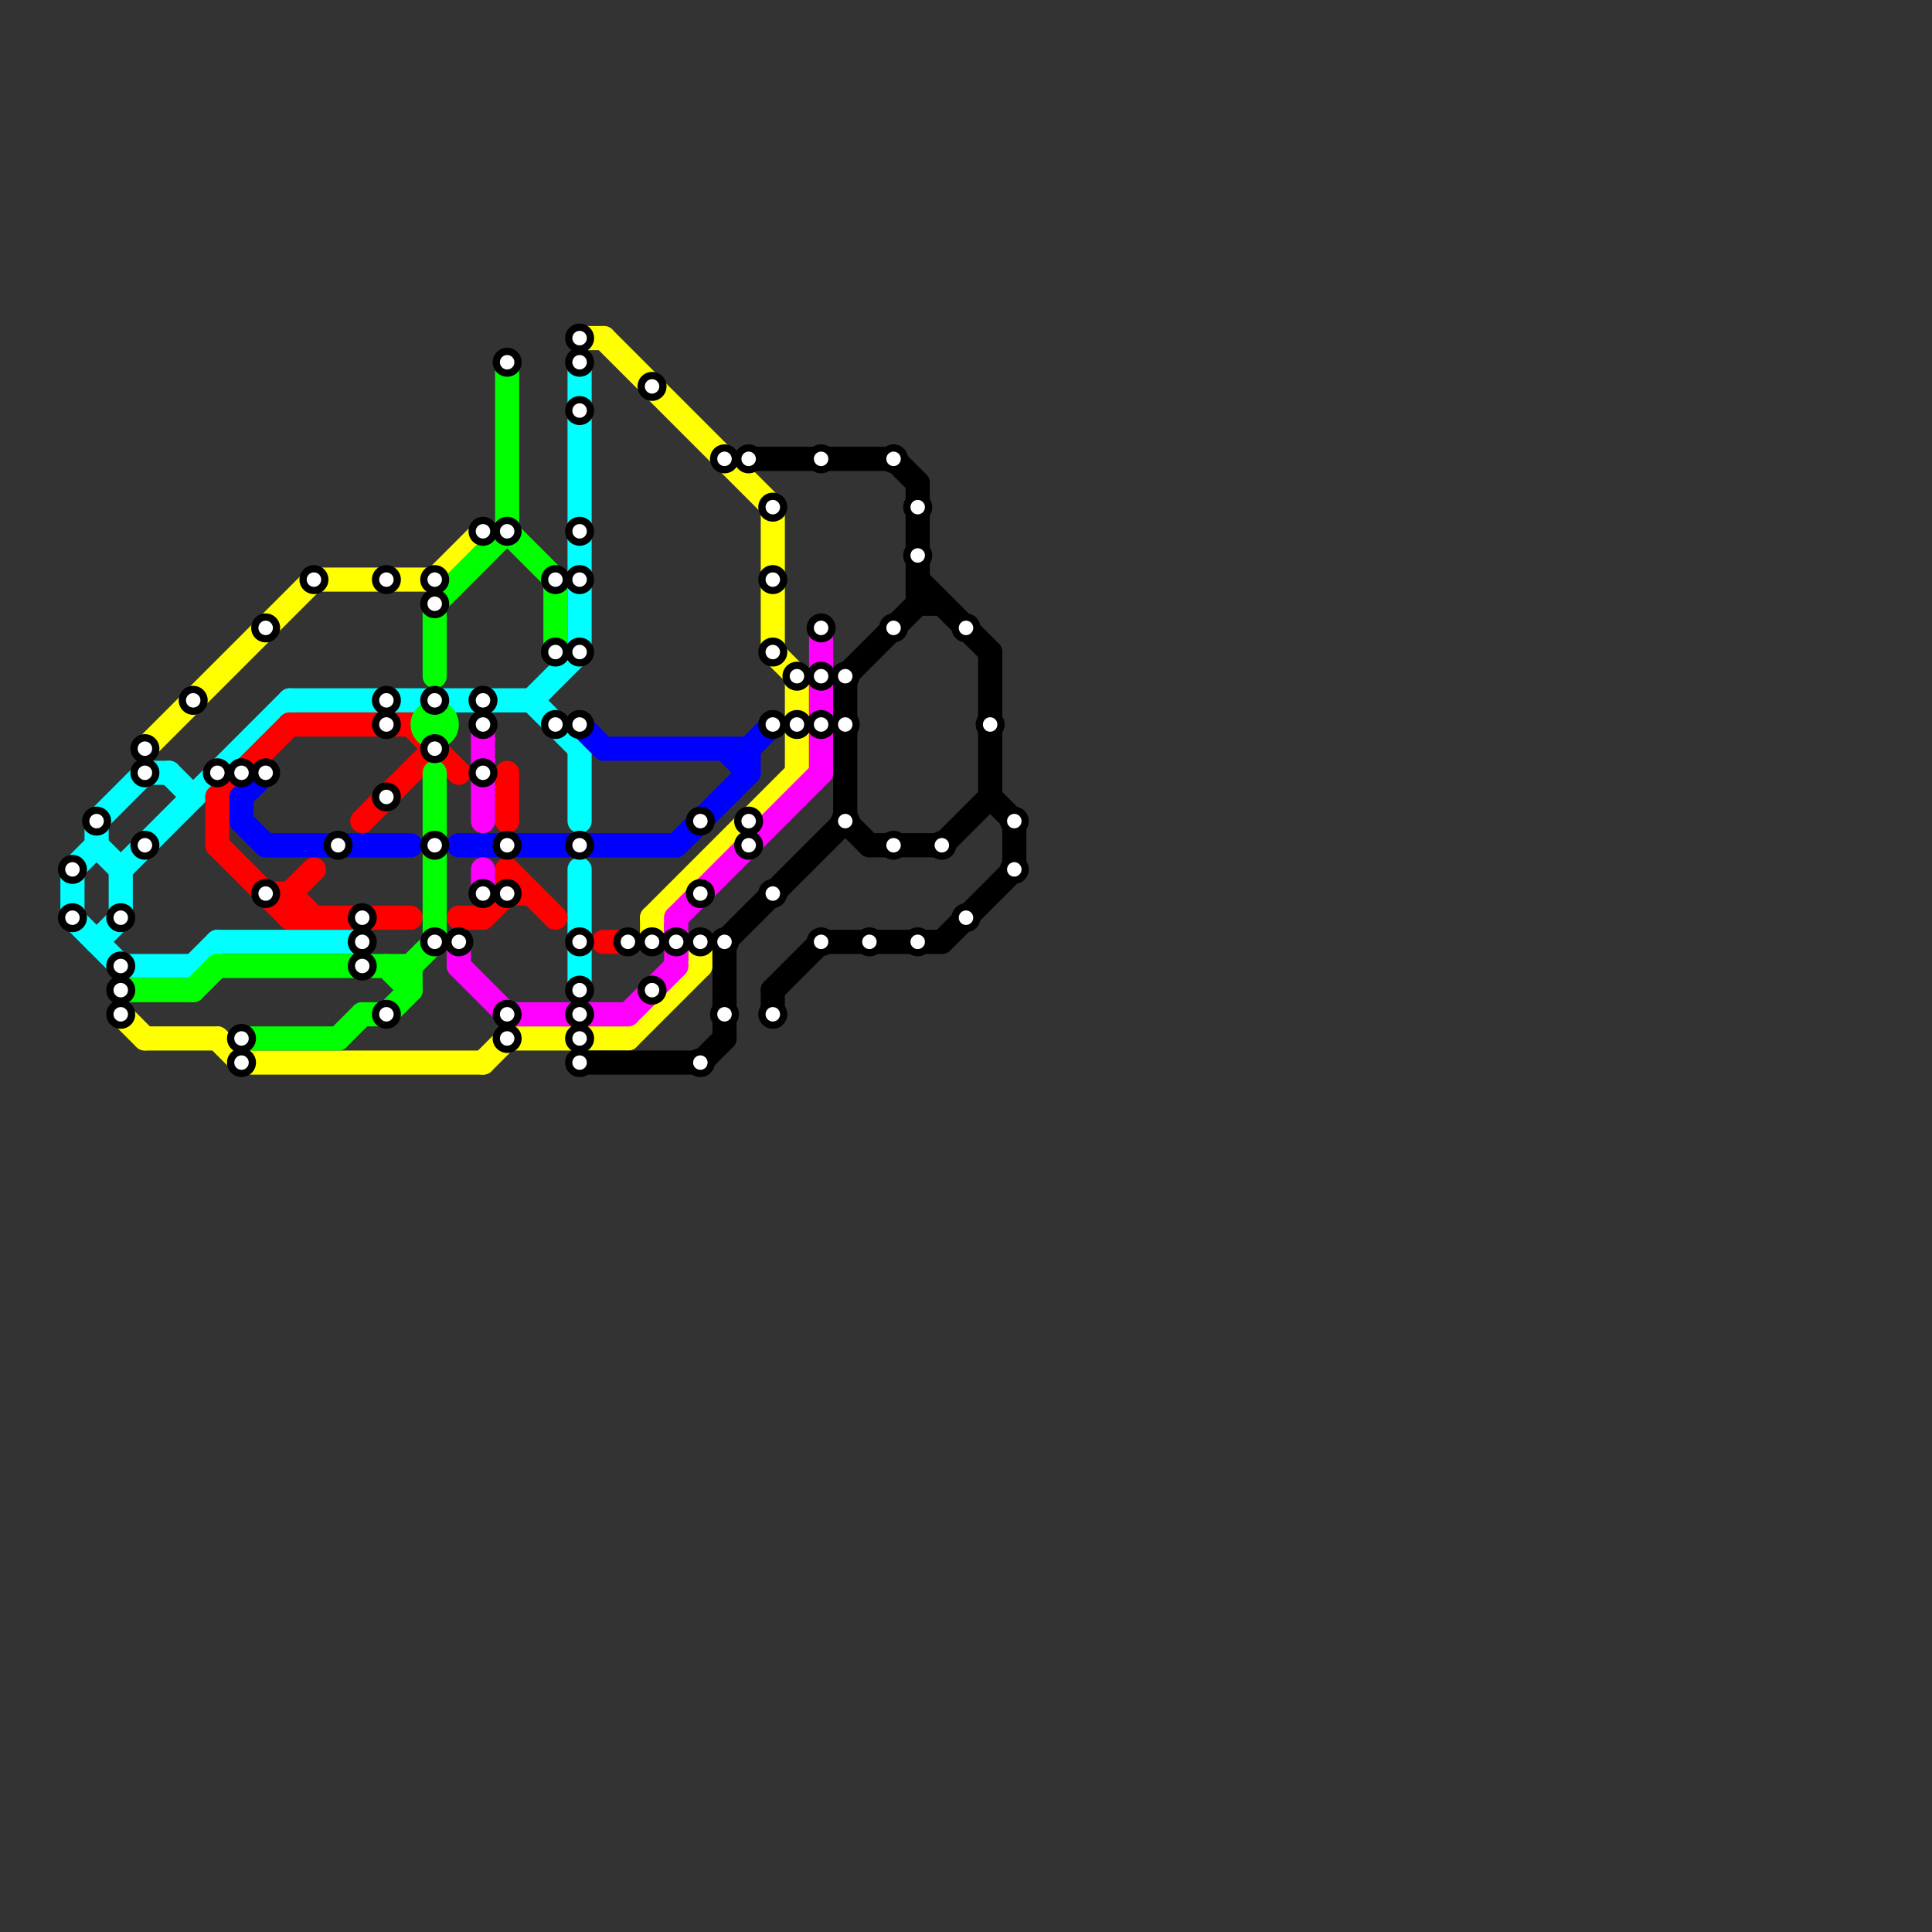 
<svg version="1.1" xmlns="http://www.w3.org/2000/svg" viewBox="0 0 80 80">
<rect x="0" y="0" width="80" height="80" fill="#333333" stroke="none"/>
<style>text { font: 1px Helvetica; font-weight: 600; white-space: pre; dominant-baseline: central; } line { stroke-width: 1; fill: none; stroke-linecap: round; stroke-linejoin: round; } .c0 { stroke: #ffff00 } .c1 { stroke: #00ffff } .c2 { stroke: #ff0000 } .c3 { stroke: #0000ff } .c4 { stroke: #00ff00 } .c5 { stroke: #ff00ff } .c6 { stroke: #000000 }</style><defs><g id="wm-xf"><circle r="1.2" fill="#000"/><circle r="0.9" fill="#fff"/><circle r="0.6" fill="#000"/><circle r="0.3" fill="#fff"/></g><g id="wm"><circle r="0.6" fill="#000"/><circle r="0.3" fill="#fff"/></g></defs><line class="c0" x1="32" y1="27" x2="33" y2="28"/><line class="c0" x1="32" y1="21" x2="32" y2="27"/><line class="c0" x1="9" y1="43" x2="10" y2="44"/><line class="c0" x1="26" y1="43" x2="29" y2="40"/><line class="c0" x1="25" y1="14" x2="32" y2="21"/><line class="c0" x1="5" y1="42" x2="6" y2="43"/><line class="c0" x1="13" y1="24" x2="18" y2="24"/><line class="c0" x1="29" y1="39" x2="29" y2="40"/><line class="c0" x1="20" y1="44" x2="21" y2="43"/><line class="c0" x1="21" y1="43" x2="26" y2="43"/><line class="c0" x1="6" y1="43" x2="9" y2="43"/><line class="c0" x1="24" y1="14" x2="25" y2="14"/><line class="c0" x1="27" y1="38" x2="33" y2="32"/><line class="c0" x1="33" y1="28" x2="33" y2="32"/><line class="c0" x1="18" y1="24" x2="20" y2="22"/><line class="c0" x1="27" y1="38" x2="27" y2="39"/><line class="c0" x1="6" y1="31" x2="13" y2="24"/><line class="c0" x1="10" y1="44" x2="20" y2="44"/><line class="c1" x1="4" y1="35" x2="5" y2="36"/><line class="c1" x1="5" y1="40" x2="8" y2="40"/><line class="c1" x1="24" y1="31" x2="24" y2="34"/><line class="c1" x1="3" y1="36" x2="3" y2="38"/><line class="c1" x1="5" y1="36" x2="12" y2="29"/><line class="c1" x1="6" y1="32" x2="7" y2="32"/><line class="c1" x1="4" y1="34" x2="4" y2="35"/><line class="c1" x1="24" y1="36" x2="24" y2="41"/><line class="c1" x1="5" y1="36" x2="5" y2="38"/><line class="c1" x1="7" y1="32" x2="8" y2="33"/><line class="c1" x1="3" y1="38" x2="5" y2="40"/><line class="c1" x1="22" y1="29" x2="24" y2="31"/><line class="c1" x1="4" y1="34" x2="6" y2="32"/><line class="c1" x1="24" y1="15" x2="24" y2="27"/><line class="c1" x1="4" y1="39" x2="5" y2="38"/><line class="c1" x1="22" y1="29" x2="24" y2="27"/><line class="c1" x1="3" y1="36" x2="4" y2="35"/><line class="c1" x1="9" y1="39" x2="15" y2="39"/><line class="c1" x1="12" y1="29" x2="22" y2="29"/><line class="c1" x1="8" y1="40" x2="9" y2="39"/><line class="c2" x1="20" y1="38" x2="21" y2="37"/><line class="c2" x1="21" y1="32" x2="21" y2="34"/><line class="c2" x1="12" y1="37" x2="12" y2="38"/><line class="c2" x1="21" y1="36" x2="23" y2="38"/><line class="c2" x1="12" y1="37" x2="13" y2="36"/><line class="c2" x1="21" y1="36" x2="21" y2="37"/><line class="c2" x1="9" y1="33" x2="12" y2="30"/><line class="c2" x1="21" y1="37" x2="22" y2="37"/><line class="c2" x1="12" y1="38" x2="17" y2="38"/><line class="c2" x1="19" y1="38" x2="20" y2="38"/><line class="c2" x1="11" y1="37" x2="12" y2="37"/><line class="c2" x1="25" y1="39" x2="26" y2="39"/><line class="c2" x1="9" y1="33" x2="9" y2="35"/><line class="c2" x1="9" y1="35" x2="12" y2="38"/><line class="c2" x1="12" y1="37" x2="13" y2="38"/><line class="c2" x1="12" y1="30" x2="17" y2="30"/><line class="c2" x1="17" y1="30" x2="19" y2="32"/><line class="c2" x1="15" y1="34" x2="18" y2="31"/><line class="c3" x1="11" y1="35" x2="17" y2="35"/><line class="c3" x1="31" y1="31" x2="32" y2="30"/><line class="c3" x1="10" y1="33" x2="11" y2="32"/><line class="c3" x1="25" y1="31" x2="31" y2="31"/><line class="c3" x1="19" y1="35" x2="28" y2="35"/><line class="c3" x1="10" y1="33" x2="10" y2="34"/><line class="c3" x1="10" y1="34" x2="11" y2="35"/><line class="c3" x1="28" y1="35" x2="31" y2="32"/><line class="c3" x1="31" y1="31" x2="31" y2="32"/><line class="c3" x1="30" y1="31" x2="31" y2="32"/><line class="c3" x1="24" y1="30" x2="25" y2="31"/><line class="c4" x1="17" y1="40" x2="17" y2="41"/><line class="c4" x1="18" y1="32" x2="18" y2="39"/><line class="c4" x1="23" y1="24" x2="23" y2="27"/><line class="c4" x1="16" y1="42" x2="17" y2="41"/><line class="c4" x1="18" y1="25" x2="18" y2="28"/><line class="c4" x1="16" y1="40" x2="17" y2="41"/><line class="c4" x1="21" y1="15" x2="21" y2="22"/><line class="c4" x1="18" y1="25" x2="21" y2="22"/><line class="c4" x1="17" y1="40" x2="18" y2="39"/><line class="c4" x1="9" y1="40" x2="17" y2="40"/><line class="c4" x1="14" y1="43" x2="15" y2="42"/><line class="c4" x1="15" y1="42" x2="16" y2="42"/><line class="c4" x1="21" y1="22" x2="23" y2="24"/><line class="c4" x1="10" y1="43" x2="14" y2="43"/><line class="c4" x1="8" y1="41" x2="9" y2="40"/><line class="c4" x1="5" y1="41" x2="8" y2="41"/><circle cx="18" cy="30" r="1" fill="#00ff00" /><line class="c5" x1="19" y1="40" x2="21" y2="42"/><line class="c5" x1="20" y1="36" x2="20" y2="37"/><line class="c5" x1="21" y1="42" x2="26" y2="42"/><line class="c5" x1="28" y1="38" x2="28" y2="40"/><line class="c5" x1="20" y1="30" x2="20" y2="34"/><line class="c5" x1="19" y1="39" x2="19" y2="40"/><line class="c5" x1="28" y1="38" x2="34" y2="32"/><line class="c5" x1="34" y1="26" x2="34" y2="32"/><line class="c5" x1="26" y1="42" x2="28" y2="40"/><line class="c6" x1="41" y1="27" x2="41" y2="33"/><line class="c6" x1="29" y1="44" x2="30" y2="43"/><line class="c6" x1="37" y1="19" x2="38" y2="20"/><line class="c6" x1="32" y1="41" x2="32" y2="42"/><line class="c6" x1="32" y1="41" x2="34" y2="39"/><line class="c6" x1="30" y1="39" x2="35" y2="34"/><line class="c6" x1="35" y1="28" x2="38" y2="25"/><line class="c6" x1="39" y1="39" x2="42" y2="36"/><line class="c6" x1="36" y1="35" x2="39" y2="35"/><line class="c6" x1="34" y1="39" x2="39" y2="39"/><line class="c6" x1="39" y1="35" x2="41" y2="33"/><line class="c6" x1="35" y1="28" x2="35" y2="34"/><line class="c6" x1="30" y1="39" x2="30" y2="43"/><line class="c6" x1="41" y1="33" x2="42" y2="34"/><line class="c6" x1="24" y1="44" x2="29" y2="44"/><line class="c6" x1="31" y1="19" x2="37" y2="19"/><line class="c6" x1="38" y1="20" x2="38" y2="25"/><line class="c6" x1="38" y1="24" x2="41" y2="27"/><line class="c6" x1="38" y1="25" x2="39" y2="25"/><line class="c6" x1="42" y1="34" x2="42" y2="36"/><line class="c6" x1="35" y1="34" x2="36" y2="35"/>

<use x="10" y="32" href="#wm"/><use x="10" y="43" href="#wm"/><use x="10" y="44" href="#wm"/><use x="11" y="26" href="#wm"/><use x="11" y="32" href="#wm"/><use x="11" y="37" href="#wm"/><use x="13" y="24" href="#wm"/><use x="14" y="35" href="#wm"/><use x="15" y="38" href="#wm"/><use x="15" y="39" href="#wm"/><use x="15" y="40" href="#wm"/><use x="16" y="24" href="#wm"/><use x="16" y="29" href="#wm"/><use x="16" y="30" href="#wm"/><use x="16" y="33" href="#wm"/><use x="16" y="42" href="#wm"/><use x="18" y="24" href="#wm"/><use x="18" y="25" href="#wm"/><use x="18" y="29" href="#wm"/><use x="18" y="31" href="#wm"/><use x="18" y="35" href="#wm"/><use x="18" y="39" href="#wm"/><use x="19" y="39" href="#wm"/><use x="20" y="22" href="#wm"/><use x="20" y="29" href="#wm"/><use x="20" y="30" href="#wm"/><use x="20" y="32" href="#wm"/><use x="20" y="37" href="#wm"/><use x="21" y="15" href="#wm"/><use x="21" y="22" href="#wm"/><use x="21" y="35" href="#wm"/><use x="21" y="37" href="#wm"/><use x="21" y="42" href="#wm"/><use x="21" y="43" href="#wm"/><use x="23" y="24" href="#wm"/><use x="23" y="27" href="#wm"/><use x="23" y="30" href="#wm"/><use x="24" y="14" href="#wm"/><use x="24" y="15" href="#wm"/><use x="24" y="17" href="#wm"/><use x="24" y="22" href="#wm"/><use x="24" y="24" href="#wm"/><use x="24" y="27" href="#wm"/><use x="24" y="30" href="#wm"/><use x="24" y="35" href="#wm"/><use x="24" y="39" href="#wm"/><use x="24" y="41" href="#wm"/><use x="24" y="42" href="#wm"/><use x="24" y="43" href="#wm"/><use x="24" y="44" href="#wm"/><use x="26" y="39" href="#wm"/><use x="27" y="16" href="#wm"/><use x="27" y="39" href="#wm"/><use x="27" y="41" href="#wm"/><use x="28" y="39" href="#wm"/><use x="29" y="34" href="#wm"/><use x="29" y="37" href="#wm"/><use x="29" y="39" href="#wm"/><use x="29" y="44" href="#wm"/><use x="3" y="36" href="#wm"/><use x="3" y="38" href="#wm"/><use x="30" y="19" href="#wm"/><use x="30" y="39" href="#wm"/><use x="30" y="42" href="#wm"/><use x="31" y="19" href="#wm"/><use x="31" y="34" href="#wm"/><use x="31" y="35" href="#wm"/><use x="32" y="21" href="#wm"/><use x="32" y="24" href="#wm"/><use x="32" y="27" href="#wm"/><use x="32" y="30" href="#wm"/><use x="32" y="37" href="#wm"/><use x="32" y="42" href="#wm"/><use x="33" y="28" href="#wm"/><use x="33" y="30" href="#wm"/><use x="34" y="19" href="#wm"/><use x="34" y="26" href="#wm"/><use x="34" y="28" href="#wm"/><use x="34" y="30" href="#wm"/><use x="34" y="39" href="#wm"/><use x="35" y="28" href="#wm"/><use x="35" y="30" href="#wm"/><use x="35" y="34" href="#wm"/><use x="36" y="39" href="#wm"/><use x="37" y="19" href="#wm"/><use x="37" y="26" href="#wm"/><use x="37" y="35" href="#wm"/><use x="38" y="21" href="#wm"/><use x="38" y="23" href="#wm"/><use x="38" y="39" href="#wm"/><use x="39" y="35" href="#wm"/><use x="4" y="34" href="#wm"/><use x="40" y="26" href="#wm"/><use x="40" y="38" href="#wm"/><use x="41" y="30" href="#wm"/><use x="42" y="34" href="#wm"/><use x="42" y="36" href="#wm"/><use x="5" y="38" href="#wm"/><use x="5" y="40" href="#wm"/><use x="5" y="41" href="#wm"/><use x="5" y="42" href="#wm"/><use x="6" y="31" href="#wm"/><use x="6" y="32" href="#wm"/><use x="6" y="35" href="#wm"/><use x="8" y="29" href="#wm"/><use x="9" y="32" href="#wm"/>
</svg>


